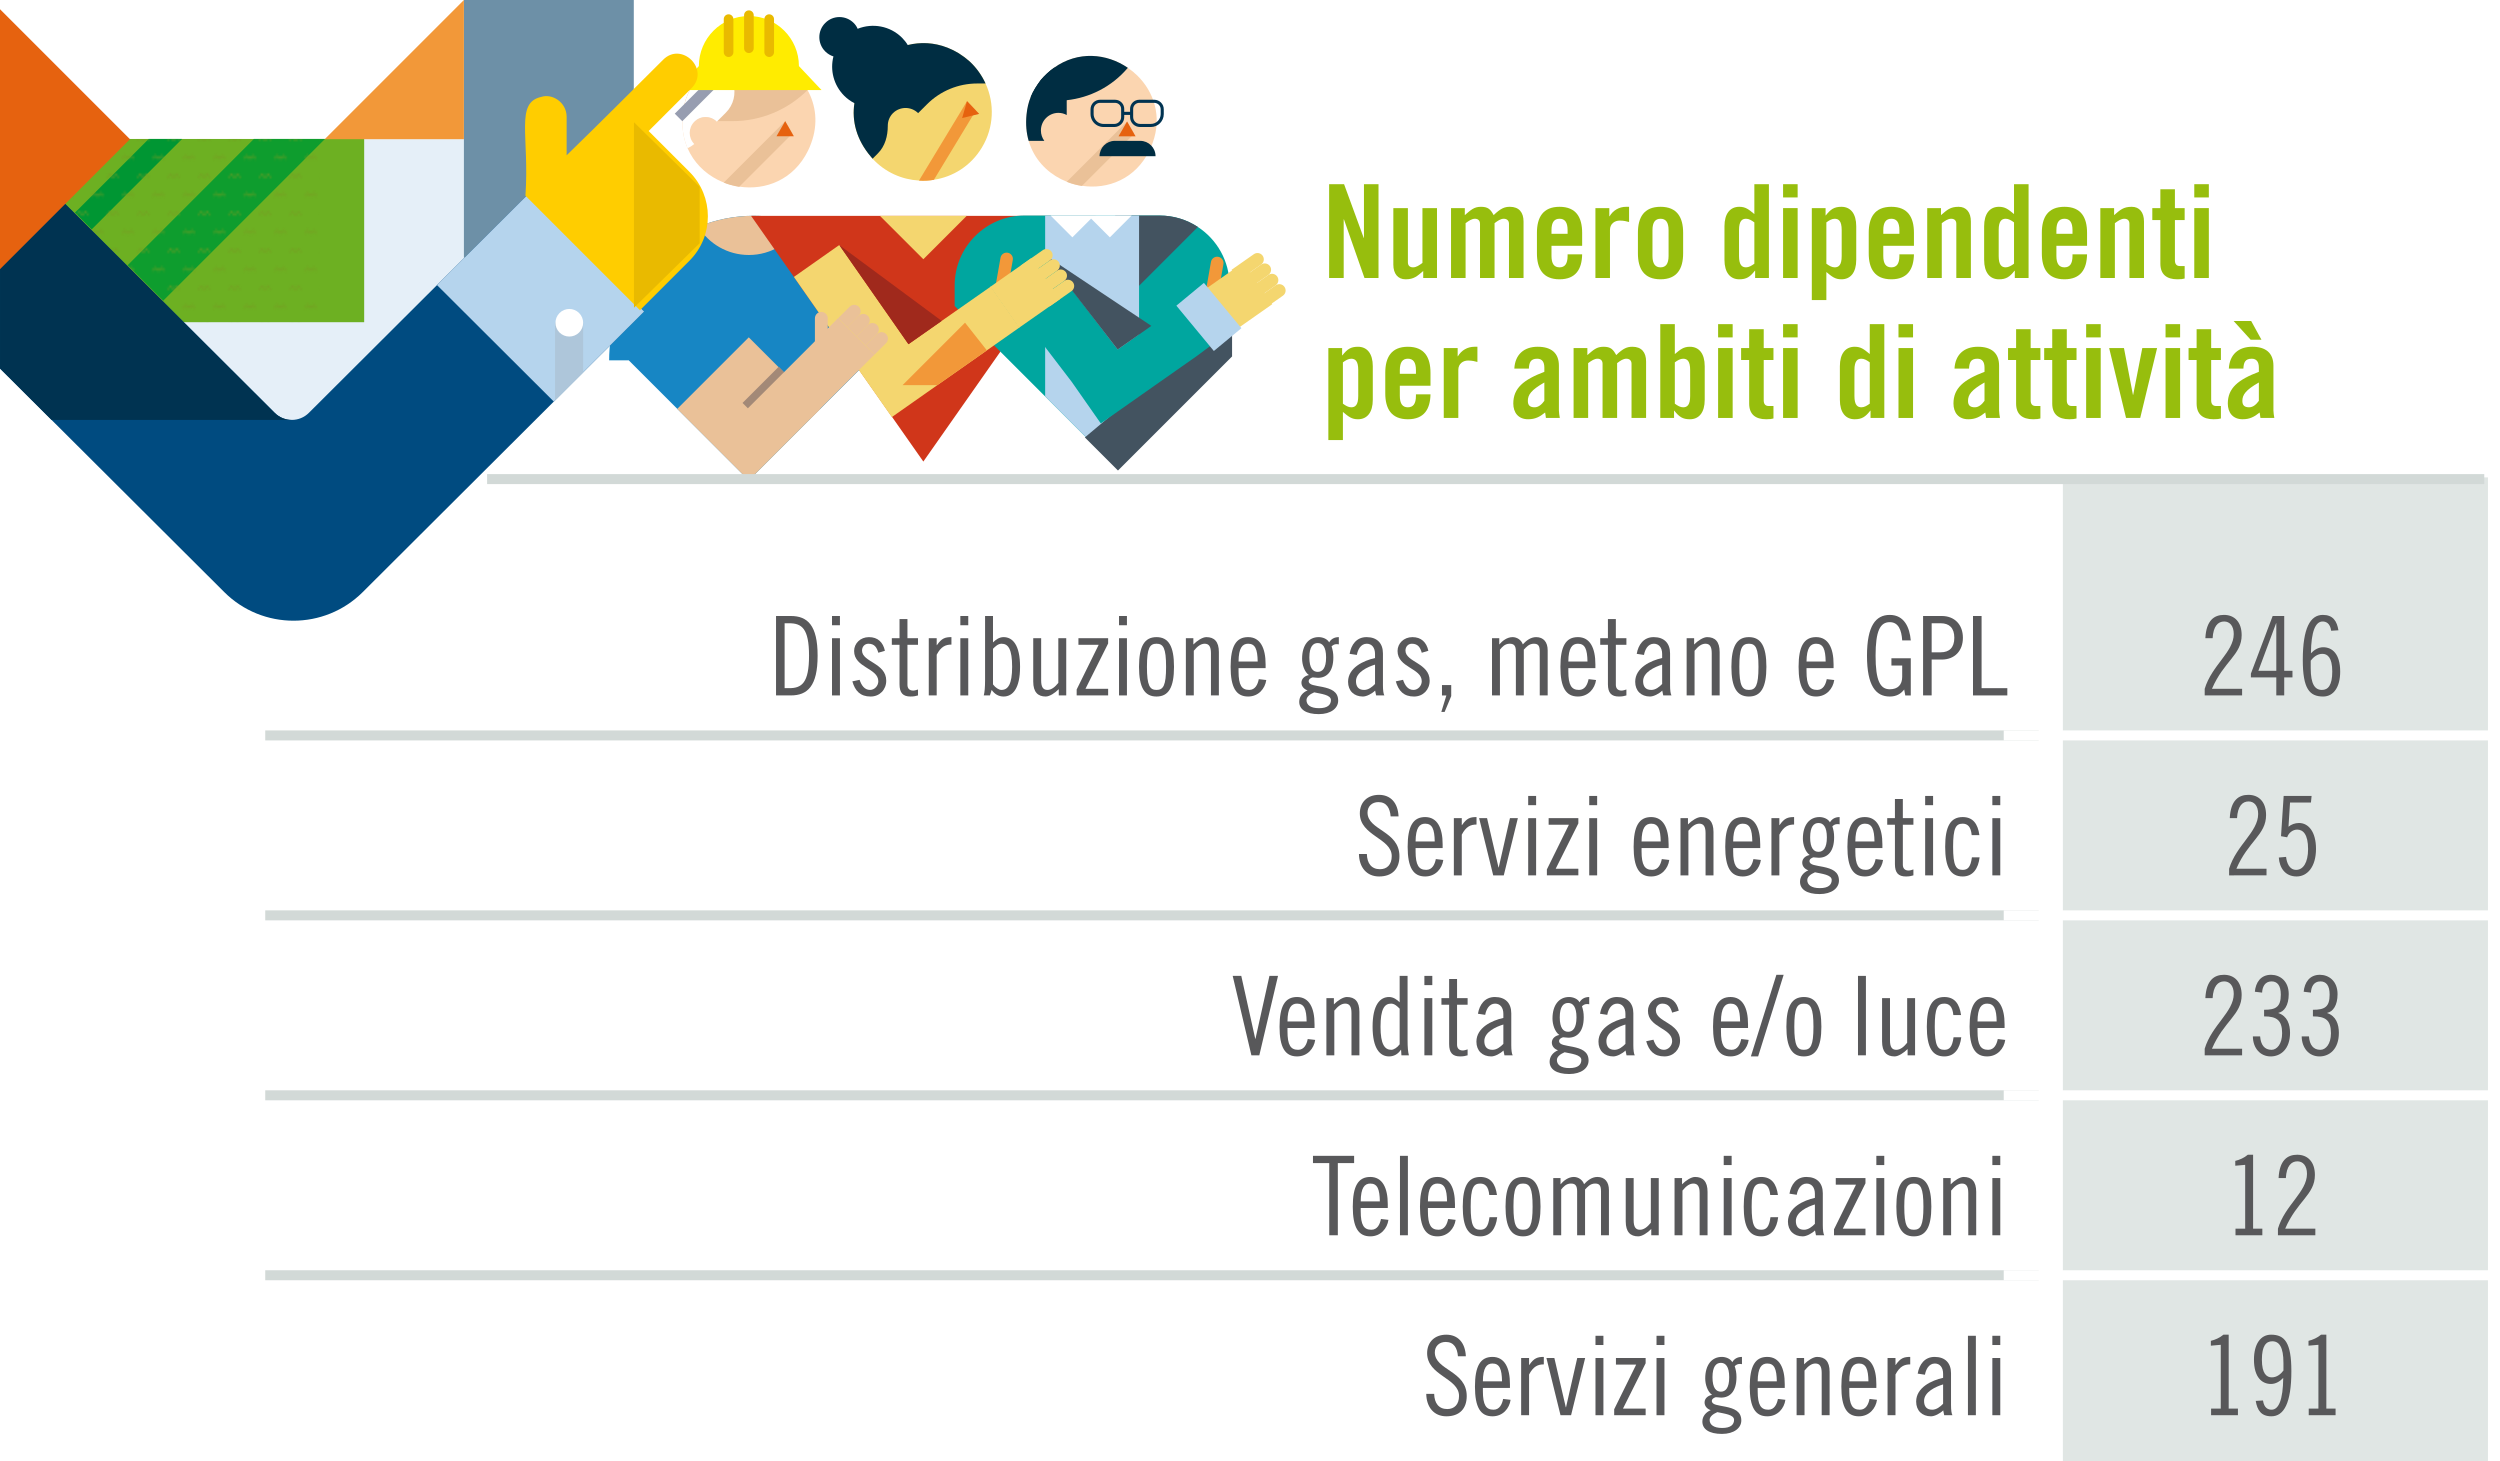 <?xml version="1.0" encoding="utf-8"?>
<!-- Generator: Adobe Illustrator 13.0.1, SVG Export Plug-In . SVG Version: 6.00 Build 14948)  -->
<!DOCTYPE svg PUBLIC "-//W3C//DTD SVG 1.1//EN" "http://www.w3.org/Graphics/SVG/1.1/DTD/svg11.dtd">
<svg version="1.1" id="Livello_1" xmlns="http://www.w3.org/2000/svg" xmlns:xlink="http://www.w3.org/1999/xlink" x="0px" y="0px"
	 width="425.128px" height="248.485px" viewBox="0 0 425.128 248.485" enable-background="new 0 0 425.128 248.485"
	 xml:space="preserve">
<pattern  x="-287.473" y="1227.68" width="14" height="15" patternUnits="userSpaceOnUse" id="erba_ok" viewBox="2.851 -15.96 14 15" overflow="visible">
	<g>
		<polygon fill="none" points="2.851,-15.96 16.851,-15.96 16.851,-0.96 2.851,-0.96 		"/>
		<polyline fill="none" stroke="#769C23" stroke-width="0.4" stroke-miterlimit="10" points="14.142,-0.283 15.496,-1.638 
			16.851,-0.283 18.205,-1.638 19.56,-0.283 		"/>
		<polyline fill="none" stroke="#769C23" stroke-width="0.4" stroke-miterlimit="10" points="0.142,-0.283 1.496,-1.638 
			2.851,-0.283 4.205,-1.638 5.56,-0.283 		"/>
		<polyline fill="none" stroke="#769C23" stroke-width="0.4" stroke-miterlimit="10" points="7.142,-7.783 8.496,-9.138 
			9.851,-7.783 11.205,-9.138 12.56,-7.783 		"/>
		<polyline fill="none" stroke="#769C23" stroke-width="0.4" stroke-miterlimit="10" points="14.142,-15.283 15.496,-16.638 
			16.851,-15.283 18.205,-16.638 19.56,-15.283 		"/>
		<polyline fill="none" stroke="#769C23" stroke-width="0.4" stroke-miterlimit="10" points="0.142,-15.283 1.496,-16.638 
			2.851,-15.283 4.205,-16.638 5.56,-15.283 		"/>
	</g>
</pattern>
<g>
	<g>
		<g>
			<g>
				<path fill="#FBD5B0" d="M137.956,24.312c-0.154,0.449-0.344,0.89-0.564,1.333c-2.434,4.95-7.235,6.76-11.668,6.096
					c-0.903-0.131-1.786-0.368-2.631-0.704h-0.007c-0.344-0.134-0.69-0.292-1.021-0.456c-2.225-1.126-4.094-2.957-5.142-5.379
					c-0.712-1.655-1.035-3.584-0.821-5.754c0.246-2.618,1.143-4.254,2.49-6.06c4.198-4.857,9.906-5.049,14.161-2.648
					c0.92,0.517,1.773,1.154,2.528,1.895c0.807,0.787,1.503,1.688,2.045,2.683C138.739,17.871,139.161,21.019,137.956,24.312z"/>
				<path fill="#EAC198" d="M137.326,15.317c-3.388,3.384-7.977,5.283-12.76,5.283h-2.768c-1.022-0.937-2.595-0.937-3.617,0h-2.139
					c0-0.18,0.006-0.364,0.014-0.548c0.01-0.205,0.026-0.402,0.045-0.604c0.246-2.618,1.143-4.254,2.49-6.06
					c4.198-4.857,9.906-5.049,14.161-2.648L137.326,15.317z"/>
				<path fill="#EAC198" d="M134.743,22.726l-0.444,0.441l-8.6,8.6c-0.49-0.073-0.983-0.182-1.472-0.32
					c-0.398-0.113-0.783-0.243-1.151-0.396l10.448-10.45C133.563,20.658,134.332,22.005,134.743,22.726z"/>
				<path fill="#E6620F" d="M134.997,23.167h-2.953c0.043-0.078,1.396-2.419,1.48-2.566c0.039,0.058,0.808,1.404,1.219,2.125
					C134.888,22.969,134.984,23.142,134.997,23.167z"/>
			</g>
			<path fill-rule="evenodd" clip-rule="evenodd" fill="#FFFFFF" d="M135.281,12.635c-0.109,0.102-0.226,0.201-0.346,0.29
				c-1.019,0.808-2.304,1.287-3.702,1.287h-6.544c0.501,1.695,0.086,3.604-1.252,4.94l-1.449,1.448l-0.088,0.091
				c-0.031-0.03-0.064-0.063-0.102-0.091c-1.022-0.937-2.595-0.937-3.617,0c-0.035,0.027-0.069,0.061-0.1,0.091
				c-1.054,1.048-1.058,2.744-0.02,3.802c-0.351,0.292-0.739,0.526-1.14,0.709c-0.579-1.354-0.906-2.892-0.88-4.602
				c0-0.18,0.006-0.364,0.014-0.548c0.01-0.205,0.026-0.402,0.045-0.604c0.246-2.618,1.143-4.254,2.49-6.06
				c4.198-4.857,9.906-5.049,14.161-2.648C133.673,11.257,134.526,11.895,135.281,12.635z"/>
		</g>
	</g>
	
		<rect x="113.955" y="15.571" transform="matrix(0.707 -0.707 0.707 0.707 23.168 88.887)" fill="#979DB0" width="9.848" height="1.813"/>
	<path fill="#1786C4" d="M152.751,61.275h-49.164c0-10.243,6.263-19.017,15.169-22.714c2.896-1.2,6.08-1.866,9.415-1.866
		c2.825,0,5.54,0.475,8.068,1.359C145.849,41.389,152.751,50.527,152.751,61.275z"/>
	
		<rect x="112.923" y="46.85" transform="matrix(0.707 -0.707 0.707 0.707 -6.026 108.003)" fill="#1786C4" width="28.852" height="28.851"/>
	<path fill="#EAC198" d="M136.239,38.055c-1.707,3.158-5.047,5.307-8.891,5.307c-3.636,0-6.816-1.918-8.593-4.8
		c2.896-1.2,6.08-1.866,9.415-1.866C130.996,36.695,133.711,37.17,136.239,38.055z"/>
	<path fill="#FFEC00" d="M139.7,15.317h-24.701l3.845-4.08c0-4.7,3.807-8.511,8.507-8.511c4.693,0,8.507,3.811,8.507,8.511
		L139.7,15.317z"/>
	<path fill-rule="evenodd" clip-rule="evenodd" fill="#E9BA00" d="M127.351,9.022c0.45,0,0.82-0.367,0.82-0.822V2.584
		c0-0.453-0.37-0.821-0.82-0.821c-0.453,0-0.821,0.368-0.821,0.821V8.2C126.529,8.655,126.897,9.022,127.351,9.022z"/>
	<path fill-rule="evenodd" clip-rule="evenodd" fill="#E9BA00" d="M123.896,9.693c0.45,0,0.82-0.371,0.82-0.822V3.253
		c0-0.453-0.37-0.821-0.82-0.821c-0.451,0-0.819,0.368-0.819,0.821v5.618C123.076,9.322,123.444,9.693,123.896,9.693z"/>
	<path fill-rule="evenodd" clip-rule="evenodd" fill="#E9BA00" d="M130.802,9.693c-0.449,0-0.819-0.371-0.819-0.822V3.253
		c0-0.453,0.37-0.821,0.819-0.821c0.452,0,0.822,0.368,0.822,0.821v5.618C131.624,9.322,131.254,9.693,130.802,9.693z"/>
	<polygon fill="#D0361A" points="186.31,36.705 157.015,78.488 127.718,36.705 	"/>
	<g>
		<path fill="#F4D66F" d="M166.972,25.088c-1.898,3.154-4.937,4.993-8.157,5.481v0.01c-0.057,0.01-0.113,0.023-0.17,0.023
			c-0.146,0.023-0.292,0.043-0.451,0.057c-0.159,0.023-0.315,0.033-0.485,0.043c-0.013,0-0.022,0.014-0.046,0
			c-0.351,0.023-0.701,0.036-1.039,0.014c-0.113,0.01-0.238,0-0.351-0.014c-2.903-0.169-5.751-1.401-7.888-3.716
			c-0.09-0.103-0.19-0.216-0.282-0.328c-8.291-9.672,2.511-22.665,13.006-18.551c0.645,0.249,1.288,0.564,1.921,0.949
			c0.677,0.415,1.31,0.891,1.874,1.411c1.152,1.073,2.057,2.352,2.689,3.729C169.153,17.597,169.041,21.678,166.972,25.088z"/>
		<polygon fill="#E7AA71" points="164.442,17.215 165.475,18.287 166.504,19.36 165.06,19.719 163.613,20.074 164.028,18.643 		"/>
		<path fill="#F29839" d="M165.947,18.789l-0.506,0.837l-6.631,10.953c-0.83,0.14-1.682,0.189-2.536,0.13l8.169-13.497l1.029,1.079
			L165.947,18.789z"/>
		<path fill="#E6620F" d="M166.501,19.363l-2.889,0.711c0.026-0.09,0.886-3.052,0.831-2.862
			C164.509,17.278,166.567,19.433,166.501,19.363z"/>
	</g>
	<path fill="#002D42" d="M167.593,14.197h-1.423c-3.199,0-6.269,1.271-8.531,3.536l-1.511,1.507c-1.172-1.172-3.091-1.172-4.28,0
		c-0.584,0.588-0.878,1.365-0.878,2.142c0,1.753-0.456,3.477-1.698,4.715l-0.887,0.89c-0.086-0.103-0.188-0.222-0.272-0.321
		c-2.513-2.938-3.276-6.149-2.818-9.121c-0.63-0.322-1.224-0.747-1.75-1.275c-1.8-1.816-2.412-4.362-1.818-6.674
		c-0.509-0.169-0.984-0.441-1.393-0.85c-1.341-1.342-1.341-3.513,0-4.838c1.325-1.345,3.5-1.345,4.841,0
		c0.289,0.289,0.526,0.628,0.663,0.982h0.017c2.513-1.002,5.503-0.508,7.54,1.531c0.374,0.389,0.714,0.797,0.968,1.238
		c2.123-0.528,4.449-0.458,6.744,0.441c0.033,0.017,0.083,0.033,0.117,0.05c0.237,0.104,0.493,0.206,0.73,0.322
		c0.357,0.173,0.714,0.375,1.071,0.578c0.679,0.425,1.308,0.899,1.884,1.411C166.063,11.547,166.964,12.822,167.593,14.197z"/>
	<polygon fill="#F4D66F" points="164.396,36.705 157.015,44.083 149.634,36.705 	"/>
	<g>
		<g>
			<g>
				<g>
					<g>
						<path fill="#FBD5B0" d="M196.008,24.304c-0.154,0.44-0.34,0.865-0.553,1.304c-2.392,4.871-7.106,6.641-11.453,5.988
							c-0.894-0.128-1.757-0.367-2.592-0.694c-2.618-1.032-4.869-3.002-6.048-5.732c-0.168-0.398-0.309-0.795-0.437-1.219
							c-0.384-1.331-0.524-2.804-0.367-4.418c0.111-1.175,0.354-2.138,0.708-3.016c0.423-1.046,1.019-1.97,1.743-2.944
							c0.705-0.808,1.442-1.487,2.219-2.04c4.093-2.943,8.992-2.448,12.56,0c0.569,0.382,1.107,0.822,1.602,1.304
							C196.221,15.611,197.65,19.816,196.008,24.304z"/>
						<path fill="#EAC198" d="M192.855,22.742l-0.435,0.438l-8.444,8.438c-0.479-0.069-0.964-0.174-1.442-0.312
							c-0.39-0.111-0.771-0.239-1.134-0.387l10.26-10.262C191.696,20.717,192.45,22.034,192.855,22.742z"/>
						<path fill="#E6620F" d="M193.107,23.18h-2.901c0.041-0.078,1.369-2.377,1.454-2.521c0.036,0.059,0.79,1.376,1.195,2.084
							C192.997,22.982,193.093,23.151,193.107,23.18z"/>
					</g>
				</g>
				<g>
					<path fill-rule="evenodd" clip-rule="evenodd" fill="none" stroke="#003351" stroke-width="0.528" stroke-miterlimit="10" d="
						M190.913,18.525v1.383c0,0.788-0.636,1.428-1.419,1.428h-1.849c-0.154,0-0.304-0.021-0.448-0.059
						c-0.652-0.151-1.177-0.639-1.386-1.269c-0.066-0.188-0.102-0.394-0.102-0.605v-0.82c0-0.75,0.609-1.359,1.36-1.359h2.548
						c0.1,0,0.191,0.013,0.285,0.033C190.483,17.388,190.913,17.905,190.913,18.525z"/>
					<path fill-rule="evenodd" clip-rule="evenodd" fill="none" stroke="#003351" stroke-width="0.528" stroke-miterlimit="10" d="
						M195.708,21.334h-1.847c-0.788,0-1.428-0.638-1.428-1.425v-0.631v-0.753c0-0.718,0.583-1.299,1.304-1.299h2.543
						c0.751,0,1.359,0.606,1.359,1.356v0.818C197.64,20.469,196.775,21.334,195.708,21.334z"/>
					
						<line fill-rule="evenodd" clip-rule="evenodd" fill="none" stroke="#003351" stroke-width="0.528" stroke-miterlimit="10" x1="190.916" y1="19.278" x2="192.434" y2="19.278"/>
				</g>
			</g>
			<path fill="#002D42" d="M196.503,26.565h-9.527c0-1.444,1.172-2.613,2.611-2.613h4.305
				C195.334,23.952,196.503,25.121,196.503,26.565z"/>
		</g>
		<path fill="#00A69F" d="M209.085,48.552v11.414l-19.403,19.4L162.34,52.027v-3.476c0-6.572,5.331-11.901,11.902-11.901h22.939
			c2.406,0,4.647,0.712,6.518,1.946C206.943,40.718,209.085,44.387,209.085,48.552z"/>
		<path fill-rule="evenodd" clip-rule="evenodd" fill="#435360" d="M203.699,38.597l-10.64,10.642l-7.981-7.982l4.604-4.605h7.5
			C199.588,36.65,201.829,37.362,203.699,38.597z"/>
		<polygon fill="#B5D4ED" points="193.699,36.65 193.699,75.347 189.678,79.368 177.729,67.417 177.729,36.65 		"/>
		<polygon fill-rule="evenodd" clip-rule="evenodd" fill="#435360" points="209.516,53.375 209.516,60.613 190.113,80.012 
			184.481,74.383 		"/>
		<path fill="#002D42" d="M191.788,11.532c-2.732,3.229-6.484,5.085-10.391,5.509c-2.041,0.226-4.136,0.057-6.131-0.524
			c0.423-1.046,1.019-1.97,1.743-2.944c0.705-0.808,1.442-1.487,2.219-2.04C183.321,8.589,188.221,9.084,191.788,11.532z"/>
		<path fill="#002D42" d="M181.397,11.532v8.03c-0.426-0.242-0.907-0.37-1.418-0.37c-1.642,0-2.97,1.345-2.97,2.988
			c0,0.666,0.21,1.275,0.577,1.77h-2.661c-0.384-1.331-0.524-2.804-0.367-4.418c0.111-1.175,0.354-2.138,0.708-3.016
			c0.423-1.046,1.019-1.97,1.743-2.944c0.705-0.808,1.442-1.487,2.219-2.04H181.397z"/>
		<polygon fill="#FFFFFF" points="192.44,36.65 188.733,40.361 185.546,37.175 182.358,40.361 178.651,36.65 		"/>
		<g>
			<polygon fill="#00A69F" points="173.963,38.365 190.062,59.428 200.406,52.085 205.848,58.807 203.575,60.499 195.042,66.485 
				187.191,72.004 182.242,64.927 166.142,43.867 			"/>
			<polygon fill="#435360" points="177.597,43.305 195.789,55.417 190.059,59.435 			"/>
			<g>
				<path fill="#F29839" d="M207.169,43.67c-0.584-0.104-1.144,0.289-1.245,0.875l-0.8,4.545l2.123,0.374l0.797-4.546
					C208.148,44.332,207.756,43.774,207.169,43.67z"/>
				
					<rect x="205.936" y="46.243" transform="matrix(0.575 0.819 -0.819 0.575 130.849 -150.582)" fill="#F4D66F" width="8.62" height="8.617"/>
				<path fill="#F4D66F" d="M214.718,43.487c-0.344-0.488-1.016-0.606-1.5-0.263l-3.784,2.651l1.238,1.765l3.781-2.652
					C214.941,44.649,215.056,43.976,214.718,43.487z"/>
				<path fill="#F4D66F" d="M215.953,45.254c-0.34-0.487-1.012-0.604-1.5-0.266l-3.781,2.652l1.239,1.764l3.78-2.648
					C216.177,46.412,216.294,45.738,215.953,45.254z"/>
				<path fill="#F4D66F" d="M217.191,47.019c-0.342-0.488-1.014-0.606-1.5-0.263l-3.78,2.648l1.234,1.763l3.782-2.648
					C217.414,48.176,217.531,47.506,217.191,47.019z"/>
				<path fill="#F4D66F" d="M218.425,48.781c-0.338-0.488-1.012-0.605-1.498-0.263l-3.782,2.648l1.239,1.767l3.779-2.651
					C218.652,49.941,218.769,49.27,218.425,48.781z"/>
			</g>
			
				<rect x="202.643" y="48.801" transform="matrix(0.77 -0.637 0.637 0.77 12.92 143.487)" fill="#B5D4ED" width="6.086" height="10.008"/>
		</g>
	</g>
	<polygon fill="#F4D66F" points="173.36,55.69 167.818,59.582 159.4,65.489 151.652,70.931 146.768,63.952 135.001,47.095 
		142.717,41.666 154.484,58.523 168.477,48.729 	"/>
	<polygon fill="#F29839" points="167.818,59.582 159.4,65.489 153.491,65.489 164.106,54.874 	"/>
	<polygon fill="#A0291C" points="142.717,41.673 160.136,54.568 154.481,58.533 	"/>
	<g>
		<path fill="#F29839" d="M171.365,42.978c-0.578-0.104-1.129,0.282-1.229,0.859l-0.791,4.489l2.096,0.365l0.787-4.485
			C172.331,43.628,171.942,43.077,171.365,42.978z"/>
		
			<rect x="170.147" y="45.515" transform="matrix(0.574 0.819 -0.819 0.574 114.982 -121.585)" fill="#F4D66F" width="8.505" height="8.505"/>
		<path fill="#F4D66F" d="M178.812,42.798c-0.339-0.481-1.003-0.598-1.481-0.262l-3.731,2.616l1.222,1.739l3.729-2.612
			C179.031,43.94,179.147,43.276,178.812,42.798z"/>
		<path fill="#F4D66F" d="M180.031,44.538c-0.336-0.481-1-0.598-1.481-0.259l-3.729,2.612l1.222,1.743l3.729-2.616
			C180.253,45.684,180.369,45.02,180.031,44.538z"/>
		<path fill="#F4D66F" d="M181.253,46.277c-0.339-0.478-1-0.594-1.481-0.259l-3.729,2.616l1.219,1.74l3.732-2.616
			C181.472,47.423,181.588,46.759,181.253,46.277z"/>
		<path fill="#F4D66F" d="M182.472,48.021c-0.336-0.481-1-0.598-1.478-0.262l-3.732,2.616l1.222,1.74l3.729-2.613
			C182.693,49.163,182.81,48.502,182.472,48.021z"/>
	</g>
	
		<rect x="118.741" y="60.898" transform="matrix(0.707 -0.707 0.707 0.707 -11.842 110.428)" fill="#EAC198" width="17.212" height="17.214"/>
	<g>
		<path fill="#EAC198" d="M138.577,54.136v5.349h2.188v-5.349c0-0.604-0.488-1.095-1.094-1.095
			C139.066,53.041,138.577,53.532,138.577,54.136z"/>
		
			<rect x="132.472" y="58.273" transform="matrix(0.707 -0.707 0.707 0.707 -3.249 117.46)" fill="#EAC198" width="15.417" height="8.76"/>
		<path fill="#EAC198" d="M144.485,52.154l-1.951,1.951l1.548,1.547l1.95-1.95c0.427-0.427,0.427-1.119,0-1.548
			C145.604,51.729,144.912,51.729,144.485,52.154z"/>
		<path fill="#EAC198" d="M146.032,53.702l-1.95,1.95l1.549,1.549l1.949-1.952c0.43-0.425,0.43-1.119,0-1.547
			C147.153,53.275,146.459,53.275,146.032,53.702z"/>
		<path fill="#EAC198" d="M147.58,55.249l-1.949,1.952l1.549,1.55l1.949-1.949c0.427-0.431,0.427-1.124,0-1.553
			C148.704,54.824,148.01,54.824,147.58,55.249z"/>
		<path fill="#EAC198" d="M149.129,56.802l-1.949,1.949l1.546,1.549l1.952-1.951c0.427-0.428,0.427-1.122,0-1.547
			C150.249,56.371,149.556,56.371,149.129,56.802z"/>
	</g>
	
		<rect x="125.435" y="65.293" transform="matrix(-0.707 0.707 -0.707 -0.707 268.181 20.753)" fill="#A38977" width="8.712" height="1.289"/>
</g>
<rect x="350.796" y="81.18" fill="#E0E6E4" width="72.283" height="167.306"/>
<g>
	<path fill="#58585A" d="M131.966,104.751h2.506c2.844,0,4.565,1.572,4.565,6.753c0,5.182-1.721,6.753-4.565,6.753h-2.506V104.751z
		 M133.425,117.023h0.786c2.133,0,3.367-0.898,3.367-5.519s-1.234-5.519-3.367-5.519h-0.786V117.023z"/>
	<path fill="#58585A" d="M141.484,104.751h1.347v1.572h-1.347V104.751z M141.484,108.53h1.347v9.728h-1.347V108.53z"/>
	<path fill="#58585A" d="M149.358,111c-0.243-0.842-0.599-1.534-1.684-1.534c-0.636,0-1.085,0.505-1.085,1.16
		c0,1.983,4.116,2.096,4.116,5.126c0,1.534-1.123,2.694-2.656,2.694c-1.759,0-2.638-0.954-3.105-2.582l1.234-0.262
		c0.281,0.86,0.786,1.721,1.777,1.721c0.729,0,1.403-0.673,1.403-1.478c0-2.245-4.116-2.282-4.116-5.145
		c0-1.272,1.047-2.357,2.525-2.357c1.497,0,2.395,0.861,2.712,2.32L149.358,111z"/>
	<path fill="#58585A" d="M151.656,108.53h1.309v-3.255h1.347v3.255h1.796v1.122h-1.796v6.81c0,0.561,0.299,0.973,0.973,0.973
		c0.262,0,0.599-0.112,0.823-0.187v1.01c-0.374,0.112-0.711,0.187-1.272,0.187c-1.272,0-1.871-0.599-1.871-2.095v-6.697h-1.309
		V108.53z"/>
	<path fill="#58585A" d="M157.939,108.53h1.347v1.178h0.038c0.804-1.178,1.403-1.366,2.469-1.366v1.272
		c-1.01,0-1.777,0.336-2.507,1.721v6.922h-1.347V108.53z"/>
	<path fill="#58585A" d="M163.306,104.751h1.347v1.572h-1.347V104.751z M163.306,108.53h1.347v9.728h-1.347V108.53z"/>
	<path fill="#58585A" d="M168.336,118.258h-1.047c0.149-0.561,0.224-1.347,0.224-2.619v-10.888h1.347v4.49
		c0.449-0.449,1.066-0.898,1.796-0.898c1.534,0,2.806,1.31,2.806,5.051c0,3.741-1.272,5.051-2.806,5.051
		c-0.861,0-1.534-0.43-2.021-1.123L168.336,118.258z M168.86,116.387c0.412,0.561,1.01,0.935,1.422,0.935
		c1.122,0,1.833-0.935,1.833-3.928s-0.655-3.929-1.796-3.929c-0.599,0-1.066,0.468-1.459,0.861V116.387z"/>
	<path fill="#58585A" d="M181.316,118.258h-1.272v-1.066c-0.636,0.655-1.571,1.253-2.208,1.253c-1.347,0-2.133-0.748-2.133-2.544
		v-7.371h1.347v7.184c0,1.122,0.337,1.608,1.066,1.608c0.655,0,1.253-0.449,1.852-1.197v-7.595h1.347V118.258z"/>
	<path fill="#58585A" d="M183.389,108.53h5.051v0.897l-3.854,7.708h3.854v1.123h-5.351v-1.01l3.742-7.595h-3.442V108.53z"/>
	<path fill="#58585A" d="M190.29,104.751h1.347v1.572h-1.347V104.751z M190.29,108.53h1.347v9.728h-1.347V108.53z"/>
	<path fill="#58585A" d="M196.667,108.343c2.039,0,2.974,1.534,2.974,5.051s-0.935,5.051-2.974,5.051s-2.975-1.534-2.975-5.051
		S194.628,108.343,196.667,108.343z M196.667,117.322c1.141,0,1.627-0.711,1.627-3.928c0-3.218-0.486-3.929-1.627-3.929
		s-1.628,0.711-1.628,3.929C195.039,116.611,195.526,117.322,196.667,117.322z"/>
	<path fill="#58585A" d="M201.659,108.53h1.272v1.066c0.636-0.655,1.571-1.253,2.208-1.253c1.347,0,2.132,0.749,2.132,2.544v7.371
		h-1.347v-7.184c0-1.123-0.337-1.609-1.066-1.609c-0.655,0-1.253,0.449-1.852,1.197v7.595h-1.347V108.53z"/>
	<path fill="#58585A" d="M210.616,113.618v0.543c0,2.375,0.543,3.161,1.815,3.161c1.029,0,1.459-0.954,1.627-1.833l1.272,0.149
		c-0.206,1.459-1.31,2.806-3.087,2.806c-2.039,0-2.975-1.534-2.975-5.051s0.936-5.051,2.975-5.051c2.058,0,2.975,1.833,2.975,4.64
		v0.636H210.616z M213.871,112.496c-0.037-2.095-0.411-3.031-1.627-3.031c-0.973,0-1.609,0.711-1.628,3.031H213.871z"/>
	<path fill="#58585A" d="M227.672,109.578c-0.149-0.038-0.262-0.038-0.394-0.038c-0.355,0-0.599,0.15-0.842,0.375
		c0.188,0.599,0.3,1.085,0.3,1.871c0,2.432-1.122,3.479-2.619,3.479c-0.299,0-0.599-0.075-0.897-0.075
		c-0.225,0.056-0.674,0.262-0.674,0.636c0,0.692,1.104,0.73,2.357,0.992c1.402,0.299,2.656,0.748,2.656,2.338
		c0,1.272-1.234,2.282-3.293,2.282c-2.207,0-3.33-0.823-3.33-2.095c0-0.86,0.543-1.571,1.422-1.945
		c-0.579-0.188-1.047-0.655-1.047-1.31c0-0.729,0.636-1.179,1.271-1.291c-0.767-0.542-1.159-1.777-1.159-2.787
		c0-2.32,1.122-3.667,2.824-3.667c0.636,0,1.459,0.281,1.777,0.898c0.3-0.523,0.823-0.898,1.646-0.898V109.578z M223.482,117.734
		c-0.786,0.337-1.31,0.786-1.31,1.328c0,0.805,0.673,1.366,2.133,1.366c1.496,0,2.021-0.599,2.021-1.384
		C226.326,118.146,224.641,117.996,223.482,117.734z M224.081,114.254c0.785,0,1.422-0.599,1.422-2.451s-0.637-2.451-1.422-2.451
		c-0.786,0-1.422,0.599-1.422,2.451S223.294,114.254,224.081,114.254z"/>
	<path fill="#58585A" d="M229.502,111.187c0.262-1.534,1.159-2.844,2.881-2.844c1.796,0,2.787,1.048,2.787,2.769v5.425
		c0,0.861,0.094,1.497,0.243,1.721h-1.403l-0.168-0.823c-0.523,0.524-1.459,1.01-2.076,1.01c-1.516,0-2.526-0.973-2.526-2.507
		c0-2.395,2.639-3.61,4.584-4.041v-0.692c0-1.066-0.543-1.74-1.403-1.74c-1.029,0-1.534,1.029-1.684,1.908L229.502,111.187z
		 M233.824,113.02c-1.235,0.375-3.236,1.272-3.236,2.806c0,0.917,0.411,1.497,1.384,1.497c0.729,0,1.366-0.505,1.853-1.01V113.02z"
		/>
	<path fill="#58585A" d="M241.771,111c-0.243-0.842-0.599-1.534-1.684-1.534c-0.637,0-1.085,0.505-1.085,1.16
		c0,1.983,4.115,2.096,4.115,5.126c0,1.534-1.122,2.694-2.656,2.694c-1.759,0-2.638-0.954-3.105-2.582l1.234-0.262
		c0.281,0.86,0.786,1.721,1.777,1.721c0.729,0,1.403-0.673,1.403-1.478c0-2.245-4.116-2.282-4.116-5.145
		c0-1.272,1.048-2.357,2.526-2.357c1.496,0,2.395,0.861,2.712,2.32L241.771,111z"/>
	<path fill="#58585A" d="M246.782,116.5v1.871l-1.122,2.694h-0.562l0.86-2.806h-0.748V116.5H246.782z"/>
	<path fill="#58585A" d="M253.718,118.258v-9.728h1.235v1.066c0.523-0.617,1.328-1.253,2.264-1.253c0.767,0,1.496,0.505,1.739,1.235
		c0.543-0.599,1.31-1.235,2.264-1.235c1.272,0,1.965,0.861,1.965,2.245v7.67h-1.348v-7.483c0-1.01-0.299-1.31-1.01-1.31
		c-0.823,0-1.291,0.58-1.702,1.01v7.782h-1.348v-7.483c0-1.01-0.355-1.31-1.065-1.31c-0.823,0-1.291,0.58-1.646,1.01v7.782H253.718z
		"/>
	<path fill="#58585A" d="M266.697,113.618v0.543c0,2.375,0.542,3.161,1.814,3.161c1.028,0,1.459-0.954,1.627-1.833l1.272,0.149
		c-0.206,1.459-1.31,2.806-3.087,2.806c-2.039,0-2.975-1.534-2.975-5.051s0.936-5.051,2.975-5.051c2.059,0,2.975,1.833,2.975,4.64
		v0.636H266.697z M269.952,112.496c-0.037-2.095-0.412-3.031-1.628-3.031c-0.973,0-1.608,0.711-1.627,3.031H269.952z"/>
	<path fill="#58585A" d="M272.119,108.53h1.31v-3.255h1.347v3.255h1.796v1.122h-1.796v6.81c0,0.561,0.3,0.973,0.974,0.973
		c0.262,0,0.599-0.112,0.822-0.187v1.01c-0.374,0.112-0.71,0.187-1.271,0.187c-1.272,0-1.871-0.599-1.871-2.095v-6.697h-1.31V108.53
		z"/>
	<path fill="#58585A" d="M278.328,111.187c0.262-1.534,1.159-2.844,2.881-2.844c1.796,0,2.787,1.048,2.787,2.769v5.425
		c0,0.861,0.094,1.497,0.243,1.721h-1.403l-0.168-0.823c-0.523,0.524-1.459,1.01-2.076,1.01c-1.516,0-2.525-0.973-2.525-2.507
		c0-2.395,2.638-3.61,4.583-4.041v-0.692c0-1.066-0.543-1.74-1.403-1.74c-1.029,0-1.534,1.029-1.684,1.908L278.328,111.187z
		 M282.649,113.02c-1.235,0.375-3.236,1.272-3.236,2.806c0,0.917,0.411,1.497,1.384,1.497c0.729,0,1.366-0.505,1.853-1.01V113.02z"
		/>
	<path fill="#58585A" d="M286.817,108.53h1.272v1.066c0.636-0.655,1.571-1.253,2.207-1.253c1.348,0,2.133,0.749,2.133,2.544v7.371
		h-1.347v-7.184c0-1.123-0.337-1.609-1.066-1.609c-0.655,0-1.253,0.449-1.853,1.197v7.595h-1.347V108.53z"/>
	<path fill="#58585A" d="M297.402,108.343c2.039,0,2.975,1.534,2.975,5.051s-0.936,5.051-2.975,5.051s-2.975-1.534-2.975-5.051
		S295.363,108.343,297.402,108.343z M297.402,117.322c1.142,0,1.628-0.711,1.628-3.928c0-3.218-0.486-3.929-1.628-3.929
		c-1.141,0-1.627,0.711-1.627,3.929C295.775,116.611,296.261,117.322,297.402,117.322z"/>
	<path fill="#58585A" d="M307.201,113.618v0.543c0,2.375,0.542,3.161,1.814,3.161c1.028,0,1.459-0.954,1.627-1.833l1.272,0.149
		c-0.206,1.459-1.31,2.806-3.087,2.806c-2.039,0-2.975-1.534-2.975-5.051s0.936-5.051,2.975-5.051c2.059,0,2.975,1.833,2.975,4.64
		v0.636H307.201z M310.456,112.496c-0.037-2.095-0.412-3.031-1.628-3.031c-0.973,0-1.608,0.711-1.627,3.031H310.456z"/>
	<path fill="#58585A" d="M323.471,108.904c-0.112-1.759-0.636-3.105-2.113-3.105c-1.628,0-2.414,1.459-2.414,5.706
		s0.786,5.706,2.414,5.706c1.365,0,2.113-0.748,2.113-2.132v-1.908h-1.833v-1.235h3.292v6.323h-0.935l-0.188-1.01
		c-0.562,0.749-1.347,1.197-2.45,1.197c-2.376,0-3.873-1.833-3.873-6.94s1.497-6.94,3.873-6.94c2.487,0,3.386,2.17,3.572,4.34
		H323.471z"/>
	<path fill="#58585A" d="M327.022,104.751h3.18c2.17,0,3.592,1.459,3.592,3.704c0,2.245-1.422,3.704-3.592,3.704h-1.721v6.099
		h-1.459V104.751z M328.481,110.925h1.534c1.459,0,2.319-0.786,2.319-2.47s-0.86-2.469-2.319-2.469h-1.534V110.925z"/>
	<path fill="#58585A" d="M336.97,104.751v12.272h4.378v1.235h-5.837v-13.507H336.97z"/>
	<path fill="#58585A" d="M236.479,138.83c-0.112-1.384-0.674-2.432-2.077-2.432c-1.122,0-1.852,0.748-1.852,1.777
		c0,3.049,5.425,3.087,5.425,7.427c0,2.151-1.234,3.442-3.461,3.442c-2.113,0-3.386-1.553-3.423-3.816h1.347
		c0.037,1.59,0.785,2.581,2.226,2.581c1.217,0,2.002-0.785,2.002-2.226c0-3.068-5.425-3.424-5.425-7.277
		c0-1.908,1.31-3.143,3.255-3.143s3.218,1.31,3.33,3.666H236.479z"/>
	<path fill="#58585A" d="M240.722,144.218v0.543c0,2.376,0.542,3.161,1.814,3.161c1.028,0,1.459-0.954,1.627-1.833l1.272,0.149
		c-0.206,1.459-1.31,2.807-3.087,2.807c-2.039,0-2.975-1.534-2.975-5.052c0-3.517,0.936-5.051,2.975-5.051
		c2.059,0,2.975,1.833,2.975,4.64v0.636H240.722z M243.977,143.096c-0.037-2.096-0.412-3.03-1.628-3.03
		c-0.973,0-1.608,0.71-1.627,3.03H243.977z"/>
	<path fill="#58585A" d="M247.229,139.13h1.348v1.179h0.037c0.805-1.179,1.403-1.366,2.47-1.366v1.272
		c-1.011,0-1.777,0.337-2.507,1.721v6.922h-1.348V139.13z"/>
	<path fill="#58585A" d="M252.876,139.13l1.945,8.381h0.038l1.908-8.381h1.347l-2.395,9.728h-1.796l-2.395-9.728H252.876z"/>
	<path fill="#58585A" d="M259.871,135.351h1.347v1.571h-1.347V135.351z M259.871,139.13h1.347v9.728h-1.347V139.13z"/>
	<path fill="#58585A" d="M263.348,139.13h5.051v0.897l-3.854,7.708h3.854v1.122h-5.35v-1.01l3.741-7.596h-3.442V139.13z"/>
	<path fill="#58585A" d="M270.249,135.351h1.347v1.571h-1.347V135.351z M270.249,139.13h1.347v9.728h-1.347V139.13z"/>
	<path fill="#58585A" d="M279.15,144.218v0.543c0,2.376,0.542,3.161,1.814,3.161c1.028,0,1.459-0.954,1.627-1.833l1.272,0.149
		c-0.206,1.459-1.31,2.807-3.087,2.807c-2.039,0-2.975-1.534-2.975-5.052c0-3.517,0.936-5.051,2.975-5.051
		c2.059,0,2.975,1.833,2.975,4.64v0.636H279.15z M282.405,143.096c-0.037-2.096-0.412-3.03-1.628-3.03
		c-0.973,0-1.608,0.71-1.627,3.03H282.405z"/>
	<path fill="#58585A" d="M285.769,139.13h1.272v1.066c0.636-0.655,1.571-1.254,2.207-1.254c1.348,0,2.133,0.748,2.133,2.544v7.371
		h-1.347v-7.184c0-1.122-0.337-1.608-1.066-1.608c-0.654,0-1.254,0.448-1.852,1.197v7.595h-1.348V139.13z"/>
	<path fill="#58585A" d="M294.727,144.218v0.543c0,2.376,0.542,3.161,1.814,3.161c1.028,0,1.459-0.954,1.627-1.833l1.272,0.149
		c-0.206,1.459-1.31,2.807-3.087,2.807c-2.039,0-2.975-1.534-2.975-5.052c0-3.517,0.936-5.051,2.975-5.051
		c2.058,0,2.975,1.833,2.975,4.64v0.636H294.727z M297.982,143.096c-0.037-2.096-0.412-3.03-1.628-3.03
		c-0.973,0-1.608,0.71-1.627,3.03H297.982z"/>
	<path fill="#58585A" d="M301.234,139.13h1.348v1.179h0.037c0.805-1.179,1.403-1.366,2.469-1.366v1.272
		c-1.01,0-1.776,0.337-2.506,1.721v6.922h-1.348V139.13z"/>
	<path fill="#58585A" d="M312.831,140.178c-0.149-0.038-0.262-0.038-0.394-0.038c-0.355,0-0.599,0.149-0.842,0.374
		c0.188,0.599,0.3,1.085,0.3,1.871c0,2.432-1.122,3.479-2.619,3.479c-0.299,0-0.599-0.075-0.897-0.075
		c-0.225,0.057-0.674,0.263-0.674,0.637c0,0.691,1.104,0.729,2.357,0.991c1.402,0.299,2.656,0.748,2.656,2.339
		c0,1.271-1.234,2.282-3.293,2.282c-2.207,0-3.33-0.823-3.33-2.096c0-0.86,0.543-1.571,1.422-1.945
		c-0.579-0.188-1.047-0.655-1.047-1.31c0-0.729,0.636-1.179,1.271-1.291c-0.767-0.542-1.159-1.777-1.159-2.787
		c0-2.32,1.122-3.667,2.824-3.667c0.636,0,1.459,0.281,1.777,0.898c0.3-0.524,0.823-0.898,1.646-0.898V140.178z M308.64,148.334
		c-0.786,0.336-1.31,0.785-1.31,1.328c0,0.804,0.673,1.365,2.133,1.365c1.496,0,2.021-0.599,2.021-1.384
		C311.484,148.745,309.799,148.596,308.64,148.334z M309.239,144.854c0.785,0,1.422-0.599,1.422-2.451
		c0-1.852-0.637-2.45-1.422-2.45c-0.786,0-1.422,0.599-1.422,2.45C307.817,144.256,308.453,144.854,309.239,144.854z"/>
	<path fill="#58585A" d="M315.502,144.218v0.543c0,2.376,0.542,3.161,1.814,3.161c1.028,0,1.459-0.954,1.627-1.833l1.272,0.149
		c-0.206,1.459-1.31,2.807-3.087,2.807c-2.039,0-2.975-1.534-2.975-5.052c0-3.517,0.936-5.051,2.975-5.051
		c2.058,0,2.975,1.833,2.975,4.64v0.636H315.502z M318.757,143.096c-0.037-2.096-0.412-3.03-1.628-3.03
		c-0.973,0-1.608,0.71-1.627,3.03H318.757z"/>
	<path fill="#58585A" d="M320.924,139.13h1.31v-3.255h1.347v3.255h1.796v1.122h-1.796v6.81c0,0.562,0.3,0.973,0.974,0.973
		c0.262,0,0.599-0.112,0.822-0.187v1.01c-0.374,0.112-0.711,0.188-1.271,0.188c-1.272,0-1.871-0.599-1.871-2.096v-6.697h-1.31
		V139.13z"/>
	<path fill="#58585A" d="M327.376,135.351h1.347v1.571h-1.347V135.351z M327.376,139.13h1.347v9.728h-1.347V139.13z"/>
	<path fill="#58585A" d="M335.288,142.011c-0.131-1.459-0.711-1.945-1.534-1.945c-1.141,0-1.627,0.71-1.627,3.928
		s0.486,3.929,1.627,3.929c0.861,0,1.348-0.449,1.571-2.133h1.31c-0.225,1.908-1.122,3.256-2.881,3.256
		c-2.039,0-2.975-1.534-2.975-5.052c0-3.517,0.936-5.051,2.975-5.051c1.759,0,2.582,1.16,2.844,3.068H335.288z"/>
	<path fill="#58585A" d="M338.802,135.351h1.347v1.571h-1.347V135.351z M338.802,139.13h1.347v9.728h-1.347V139.13z"/>
	<path fill="#58585A" d="M211.081,165.951l2.376,10.701h0.038l2.376-10.701h1.459l-3.181,13.507h-1.347l-3.18-13.507H211.081z"/>
	<path fill="#58585A" d="M218.938,174.818v0.543c0,2.376,0.542,3.161,1.814,3.161c1.028,0,1.459-0.954,1.627-1.833l1.272,0.149
		c-0.206,1.459-1.31,2.807-3.087,2.807c-2.039,0-2.975-1.534-2.975-5.052c0-3.517,0.936-5.051,2.975-5.051
		c2.058,0,2.975,1.834,2.975,4.64v0.636H218.938z M222.193,173.696c-0.037-2.096-0.412-3.03-1.628-3.03
		c-0.973,0-1.608,0.711-1.627,3.03H222.193z"/>
	<path fill="#58585A" d="M225.557,169.73h1.272v1.066c0.636-0.655,1.571-1.254,2.207-1.254c1.348,0,2.133,0.748,2.133,2.544v7.371
		h-1.347v-7.184c0-1.122-0.337-1.608-1.066-1.608c-0.655,0-1.253,0.448-1.853,1.197v7.595h-1.347V169.73z"/>
	<path fill="#58585A" d="M238.256,178.522h-0.037c-0.468,0.692-1.142,1.123-2.002,1.123c-1.534,0-2.806-1.31-2.806-5.052
		c0-3.741,1.271-5.051,2.806-5.051c0.729,0,1.347,0.449,1.796,0.898v-4.49h1.347v10.888c0,1.272,0.075,2.058,0.225,2.619h-1.272
		L238.256,178.522z M238.013,171.526c-0.393-0.394-0.86-0.86-1.459-0.86c-1.142,0-1.796,0.935-1.796,3.928s0.711,3.929,1.833,3.929
		c0.412,0,1.01-0.374,1.422-0.936V171.526z"/>
	<path fill="#58585A" d="M242.219,165.951h1.347v1.571h-1.347V165.951z M242.219,169.73h1.347v9.728h-1.347V169.73z"/>
	<path fill="#58585A" d="M245.117,169.73h1.31v-3.255h1.347v3.255h1.796v1.122h-1.796v6.81c0,0.562,0.3,0.973,0.974,0.973
		c0.262,0,0.599-0.112,0.822-0.187v1.01c-0.374,0.112-0.71,0.188-1.271,0.188c-1.272,0-1.871-0.599-1.871-2.096v-6.697h-1.31V169.73
		z"/>
	<path fill="#58585A" d="M251.326,172.387c0.262-1.534,1.159-2.844,2.881-2.844c1.796,0,2.787,1.048,2.787,2.769v5.426
		c0,0.86,0.094,1.496,0.243,1.721h-1.403l-0.168-0.823c-0.523,0.523-1.459,1.011-2.076,1.011c-1.516,0-2.525-0.974-2.525-2.507
		c0-2.395,2.638-3.611,4.583-4.041v-0.692c0-1.066-0.543-1.739-1.403-1.739c-1.029,0-1.534,1.028-1.684,1.908L251.326,172.387z
		 M255.647,174.22c-1.235,0.374-3.236,1.272-3.236,2.807c0,0.916,0.411,1.496,1.384,1.496c0.729,0,1.366-0.505,1.853-1.01V174.22z"
		/>
	<path fill="#58585A" d="M270.252,170.777c-0.149-0.037-0.262-0.037-0.394-0.037c-0.355,0-0.599,0.149-0.842,0.374
		c0.188,0.599,0.3,1.085,0.3,1.871c0,2.432-1.122,3.479-2.619,3.479c-0.299,0-0.599-0.075-0.897-0.075
		c-0.225,0.057-0.674,0.263-0.674,0.637c0,0.691,1.104,0.729,2.357,0.991c1.402,0.299,2.656,0.748,2.656,2.338
		c0,1.272-1.234,2.283-3.293,2.283c-2.207,0-3.33-0.823-3.33-2.096c0-0.86,0.543-1.571,1.422-1.945
		c-0.579-0.188-1.047-0.655-1.047-1.31c0-0.729,0.636-1.179,1.271-1.291c-0.767-0.542-1.159-1.777-1.159-2.787
		c0-2.32,1.122-3.667,2.824-3.667c0.636,0,1.459,0.281,1.777,0.898c0.3-0.524,0.823-0.898,1.646-0.898V170.777z M266.062,178.935
		c-0.786,0.336-1.31,0.785-1.31,1.328c0,0.804,0.673,1.365,2.133,1.365c1.496,0,2.021-0.599,2.021-1.384
		C268.906,179.346,267.221,179.196,266.062,178.935z M266.661,175.455c0.785,0,1.422-0.599,1.422-2.451
		c0-1.852-0.637-2.45-1.422-2.45c-0.786,0-1.422,0.599-1.422,2.45C265.239,174.856,265.875,175.455,266.661,175.455z"/>
	<path fill="#58585A" d="M272.083,172.387c0.262-1.534,1.159-2.844,2.881-2.844c1.796,0,2.787,1.048,2.787,2.769v5.426
		c0,0.86,0.094,1.496,0.243,1.721h-1.403l-0.168-0.823c-0.523,0.523-1.459,1.011-2.076,1.011c-1.516,0-2.526-0.974-2.526-2.507
		c0-2.395,2.639-3.611,4.584-4.041v-0.692c0-1.066-0.543-1.739-1.403-1.739c-1.029,0-1.534,1.028-1.684,1.908L272.083,172.387z
		 M276.404,174.22c-1.235,0.374-3.236,1.272-3.236,2.807c0,0.916,0.411,1.496,1.384,1.496c0.729,0,1.366-0.505,1.853-1.01V174.22z"
		/>
	<path fill="#58585A" d="M284.351,172.199c-0.243-0.842-0.599-1.533-1.684-1.533c-0.637,0-1.085,0.505-1.085,1.159
		c0,1.983,4.115,2.096,4.115,5.126c0,1.534-1.122,2.694-2.656,2.694c-1.759,0-2.638-0.954-3.105-2.582l1.234-0.262
		c0.281,0.86,0.786,1.721,1.777,1.721c0.729,0,1.403-0.673,1.403-1.478c0-2.245-4.116-2.282-4.116-5.145
		c0-1.272,1.048-2.357,2.526-2.357c1.496,0,2.395,0.86,2.712,2.32L284.351,172.199z"/>
	<path fill="#58585A" d="M292.653,174.818v0.543c0,2.376,0.542,3.161,1.814,3.161c1.028,0,1.459-0.954,1.627-1.833l1.272,0.149
		c-0.206,1.459-1.31,2.807-3.087,2.807c-2.039,0-2.975-1.534-2.975-5.052c0-3.517,0.936-5.051,2.975-5.051
		c2.058,0,2.975,1.834,2.975,4.64v0.636H292.653z M295.908,173.696c-0.037-2.096-0.412-3.03-1.628-3.03
		c-0.973,0-1.608,0.711-1.627,3.03H295.908z"/>
	<path fill="#58585A" d="M297.738,179.646l4.341-13.881h1.234l-4.34,13.881H297.738z"/>
	<path fill="#58585A" d="M306.752,169.543c2.039,0,2.975,1.534,2.975,5.051c0,3.518-0.936,5.052-2.975,5.052
		s-2.975-1.534-2.975-5.052C303.778,171.077,304.713,169.543,306.752,169.543z M306.752,178.522c1.142,0,1.628-0.711,1.628-3.929
		c0-3.217-0.486-3.928-1.628-3.928c-1.141,0-1.627,0.711-1.627,3.928C305.125,177.812,305.612,178.522,306.752,178.522z"/>
	<path fill="#58585A" d="M315.953,165.951h1.347v13.507h-1.347V165.951z"/>
	<path fill="#58585A" d="M325.66,179.458h-1.271v-1.066c-0.637,0.655-1.572,1.254-2.208,1.254c-1.347,0-2.133-0.749-2.133-2.545
		v-7.37h1.347v7.184c0,1.122,0.337,1.608,1.066,1.608c0.655,0,1.254-0.449,1.853-1.197v-7.595h1.347V179.458z"/>
	<path fill="#58585A" d="M332.167,172.611c-0.131-1.459-0.711-1.945-1.534-1.945c-1.141,0-1.627,0.711-1.627,3.928
		c0,3.218,0.486,3.929,1.627,3.929c0.861,0,1.348-0.449,1.571-2.133h1.31c-0.225,1.908-1.122,3.256-2.881,3.256
		c-2.039,0-2.975-1.534-2.975-5.052c0-3.517,0.936-5.051,2.975-5.051c1.759,0,2.582,1.16,2.844,3.068H332.167z"/>
	<path fill="#58585A" d="M336.28,174.818v0.543c0,2.376,0.542,3.161,1.814,3.161c1.028,0,1.459-0.954,1.627-1.833l1.272,0.149
		c-0.206,1.459-1.31,2.807-3.087,2.807c-2.039,0-2.975-1.534-2.975-5.052c0-3.517,0.936-5.051,2.975-5.051
		c2.058,0,2.975,1.834,2.975,4.64v0.636H336.28z M339.535,173.696c-0.037-2.096-0.412-3.03-1.628-3.03
		c-0.973,0-1.608,0.711-1.627,3.03H339.535z"/>
	<path fill="#58585A" d="M230.27,196.551v1.234h-2.77v12.272h-1.459v-12.272h-2.769v-1.234H230.27z"/>
	<path fill="#58585A" d="M231.391,205.418v0.543c0,2.376,0.542,3.161,1.814,3.161c1.028,0,1.459-0.954,1.627-1.833l1.272,0.149
		c-0.206,1.459-1.31,2.807-3.087,2.807c-2.039,0-2.975-1.534-2.975-5.052c0-3.517,0.936-5.051,2.975-5.051
		c2.058,0,2.975,1.834,2.975,4.64v0.636H231.391z M234.646,204.296c-0.037-2.096-0.412-3.03-1.628-3.03
		c-0.973,0-1.608,0.711-1.627,3.03H234.646z"/>
	<path fill="#58585A" d="M238.067,196.551h1.347v13.507h-1.347V196.551z"/>
	<path fill="#58585A" d="M242.817,205.418v0.543c0,2.376,0.542,3.161,1.814,3.161c1.028,0,1.459-0.954,1.627-1.833l1.272,0.149
		c-0.206,1.459-1.31,2.807-3.087,2.807c-2.039,0-2.975-1.534-2.975-5.052c0-3.517,0.936-5.051,2.975-5.051
		c2.058,0,2.975,1.834,2.975,4.64v0.636H242.817z M246.072,204.296c-0.037-2.096-0.412-3.03-1.628-3.03
		c-0.973,0-1.608,0.711-1.627,3.03H246.072z"/>
	<path fill="#58585A" d="M253.252,203.211c-0.131-1.459-0.711-1.945-1.534-1.945c-1.141,0-1.627,0.711-1.627,3.928
		c0,3.218,0.486,3.929,1.627,3.929c0.861,0,1.348-0.449,1.571-2.133h1.31c-0.225,1.908-1.122,3.256-2.881,3.256
		c-2.039,0-2.975-1.534-2.975-5.052c0-3.517,0.936-5.051,2.975-5.051c1.759,0,2.582,1.16,2.844,3.068H253.252z"/>
	<path fill="#58585A" d="M258.993,200.143c2.039,0,2.975,1.534,2.975,5.051c0,3.518-0.936,5.052-2.975,5.052
		s-2.975-1.534-2.975-5.052C256.018,201.677,256.954,200.143,258.993,200.143z M258.993,209.122c1.142,0,1.628-0.711,1.628-3.929
		c0-3.217-0.486-3.928-1.628-3.928c-1.141,0-1.627,0.711-1.627,3.928C257.366,208.411,257.852,209.122,258.993,209.122z"/>
	<path fill="#58585A" d="M264.134,210.058v-9.728h1.235v1.066c0.523-0.617,1.328-1.254,2.264-1.254c0.767,0,1.496,0.505,1.739,1.234
		c0.543-0.598,1.31-1.234,2.264-1.234c1.272,0,1.965,0.86,1.965,2.245v7.67h-1.348v-7.483c0-1.01-0.299-1.309-1.01-1.309
		c-0.823,0-1.291,0.579-1.702,1.01v7.782h-1.348v-7.483c0-1.01-0.355-1.309-1.065-1.309c-0.823,0-1.291,0.579-1.646,1.01v7.782
		H264.134z"/>
	<path fill="#58585A" d="M282.07,210.058h-1.271v-1.066c-0.637,0.655-1.572,1.254-2.208,1.254c-1.347,0-2.133-0.749-2.133-2.545
		v-7.37h1.347v7.184c0,1.122,0.337,1.608,1.066,1.608c0.655,0,1.254-0.449,1.853-1.197v-7.595h1.347V210.058z"/>
	<path fill="#58585A" d="M284.76,200.33h1.272v1.066c0.636-0.655,1.571-1.254,2.207-1.254c1.348,0,2.133,0.748,2.133,2.544v7.371
		h-1.347v-7.184c0-1.122-0.337-1.608-1.066-1.608c-0.655,0-1.253,0.448-1.853,1.197v7.595h-1.347V200.33z"/>
	<path fill="#58585A" d="M293.12,196.551h1.347v1.571h-1.347V196.551z M293.12,200.33h1.347v9.728h-1.347V200.33z"/>
	<path fill="#58585A" d="M301.031,203.211c-0.131-1.459-0.711-1.945-1.534-1.945c-1.141,0-1.627,0.711-1.627,3.928
		c0,3.218,0.486,3.929,1.627,3.929c0.86,0,1.348-0.449,1.571-2.133h1.31c-0.224,1.908-1.122,3.256-2.881,3.256
		c-2.039,0-2.975-1.534-2.975-5.052c0-3.517,0.936-5.051,2.975-5.051c1.759,0,2.582,1.16,2.844,3.068H301.031z"/>
	<path fill="#58585A" d="M304.302,202.986c0.262-1.534,1.159-2.844,2.881-2.844c1.796,0,2.787,1.048,2.787,2.769v5.426
		c0,0.86,0.094,1.496,0.243,1.721h-1.403l-0.168-0.823c-0.523,0.523-1.459,1.011-2.076,1.011c-1.516,0-2.525-0.974-2.525-2.507
		c0-2.395,2.638-3.611,4.583-4.041v-0.692c0-1.066-0.543-1.739-1.403-1.739c-1.029,0-1.534,1.028-1.684,1.908L304.302,202.986z
		 M308.624,204.819c-1.235,0.374-3.236,1.272-3.236,2.807c0,0.916,0.411,1.496,1.384,1.496c0.729,0,1.366-0.505,1.853-1.01V204.819z
		"/>
	<path fill="#58585A" d="M312.174,200.33h5.051v0.897l-3.854,7.708h3.854v1.122h-5.35v-1.01l3.741-7.596h-3.442V200.33z"/>
	<path fill="#58585A" d="M319.075,196.551h1.347v1.571h-1.347V196.551z M319.075,200.33h1.347v9.728h-1.347V200.33z"/>
	<path fill="#58585A" d="M325.452,200.143c2.039,0,2.975,1.534,2.975,5.051c0,3.518-0.936,5.052-2.975,5.052
		s-2.975-1.534-2.975-5.052C322.477,201.677,323.413,200.143,325.452,200.143z M325.452,209.122c1.142,0,1.628-0.711,1.628-3.929
		c0-3.217-0.486-3.928-1.628-3.928c-1.141,0-1.627,0.711-1.627,3.928C323.825,208.411,324.311,209.122,325.452,209.122z"/>
	<path fill="#58585A" d="M330.444,200.33h1.272v1.066c0.636-0.655,1.571-1.254,2.207-1.254c1.348,0,2.133,0.748,2.133,2.544v7.371
		h-1.347v-7.184c0-1.122-0.337-1.608-1.066-1.608c-0.655,0-1.253,0.448-1.853,1.197v7.595h-1.347V200.33z"/>
	<path fill="#58585A" d="M338.803,196.551h1.347v1.571h-1.347V196.551z M338.803,200.33h1.347v9.728h-1.347V200.33z"/>
	<path fill="#58585A" d="M247.923,230.631c-0.112-1.384-0.674-2.432-2.077-2.432c-1.122,0-1.852,0.748-1.852,1.777
		c0,3.049,5.425,3.087,5.425,7.427c0,2.151-1.234,3.442-3.461,3.442c-2.113,0-3.386-1.553-3.423-3.816h1.347
		c0.037,1.59,0.785,2.581,2.226,2.581c1.217,0,2.002-0.785,2.002-2.226c0-3.068-5.425-3.424-5.425-7.277
		c0-1.908,1.31-3.143,3.255-3.143s3.218,1.31,3.33,3.666H247.923z"/>
	<path fill="#58585A" d="M252.167,236.019v0.543c0,2.376,0.542,3.161,1.814,3.161c1.028,0,1.459-0.954,1.627-1.833l1.272,0.149
		c-0.206,1.459-1.31,2.807-3.087,2.807c-2.039,0-2.975-1.534-2.975-5.052c0-3.517,0.936-5.051,2.975-5.051
		c2.058,0,2.975,1.833,2.975,4.64v0.636H252.167z M255.421,234.896c-0.037-2.096-0.412-3.03-1.628-3.03
		c-0.973,0-1.608,0.71-1.627,3.03H255.421z"/>
	<path fill="#58585A" d="M258.673,230.931h1.348v1.179h0.037c0.805-1.179,1.403-1.366,2.469-1.366v1.272
		c-1.01,0-1.776,0.337-2.506,1.721v6.922h-1.348V230.931z"/>
	<path fill="#58585A" d="M264.321,230.931l1.945,8.381h0.038l1.908-8.381h1.347l-2.395,9.728h-1.796l-2.395-9.728H264.321z"/>
	<path fill="#58585A" d="M271.315,227.151h1.347v1.571h-1.347V227.151z M271.315,230.931h1.347v9.728h-1.347V230.931z"/>
	<path fill="#58585A" d="M274.792,230.931h5.051v0.897l-3.854,7.708h3.854v1.122h-5.35v-1.01l3.741-7.596h-3.442V230.931z"/>
	<path fill="#58585A" d="M281.693,227.151h1.347v1.571h-1.347V227.151z M281.693,230.931h1.347v9.728h-1.347V230.931z"/>
	<path fill="#58585A" d="M296.225,231.979c-0.149-0.038-0.262-0.038-0.394-0.038c-0.355,0-0.599,0.149-0.842,0.374
		c0.188,0.599,0.3,1.085,0.3,1.871c0,2.432-1.122,3.479-2.619,3.479c-0.299,0-0.599-0.075-0.897-0.075
		c-0.225,0.057-0.674,0.263-0.674,0.637c0,0.691,1.104,0.729,2.357,0.991c1.402,0.299,2.656,0.748,2.656,2.339
		c0,1.271-1.234,2.282-3.293,2.282c-2.207,0-3.33-0.823-3.33-2.096c0-0.86,0.543-1.571,1.422-1.945
		c-0.579-0.188-1.047-0.655-1.047-1.31c0-0.729,0.636-1.179,1.271-1.291c-0.767-0.542-1.159-1.777-1.159-2.787
		c0-2.32,1.122-3.667,2.824-3.667c0.636,0,1.459,0.281,1.777,0.898c0.3-0.524,0.823-0.898,1.646-0.898V231.979z M292.035,240.135
		c-0.786,0.336-1.31,0.785-1.31,1.328c0,0.804,0.673,1.365,2.133,1.365c1.496,0,2.021-0.599,2.021-1.384
		C294.878,240.546,293.194,240.396,292.035,240.135z M292.633,236.655c0.785,0,1.422-0.599,1.422-2.451
		c0-1.852-0.637-2.45-1.422-2.45c-0.786,0-1.422,0.599-1.422,2.45C291.211,236.057,291.847,236.655,292.633,236.655z"/>
	<path fill="#58585A" d="M298.897,236.019v0.543c0,2.376,0.542,3.161,1.814,3.161c1.028,0,1.459-0.954,1.627-1.833l1.272,0.149
		c-0.206,1.459-1.31,2.807-3.087,2.807c-2.039,0-2.975-1.534-2.975-5.052c0-3.517,0.936-5.051,2.975-5.051
		c2.058,0,2.975,1.833,2.975,4.64v0.636H298.897z M302.152,234.896c-0.037-2.096-0.412-3.03-1.628-3.03
		c-0.973,0-1.608,0.71-1.627,3.03H302.152z"/>
	<path fill="#58585A" d="M305.516,230.931h1.272v1.066c0.636-0.655,1.571-1.254,2.207-1.254c1.348,0,2.133,0.748,2.133,2.544v7.371
		h-1.347v-7.184c0-1.122-0.337-1.608-1.066-1.608c-0.655,0-1.253,0.448-1.853,1.197v7.595h-1.347V230.931z"/>
	<path fill="#58585A" d="M314.474,236.019v0.543c0,2.376,0.542,3.161,1.814,3.161c1.028,0,1.459-0.954,1.627-1.833l1.272,0.149
		c-0.206,1.459-1.31,2.807-3.087,2.807c-2.039,0-2.975-1.534-2.975-5.052c0-3.517,0.936-5.051,2.975-5.051
		c2.059,0,2.975,1.833,2.975,4.64v0.636H314.474z M317.729,234.896c-0.037-2.096-0.412-3.03-1.628-3.03
		c-0.973,0-1.608,0.71-1.627,3.03H317.729z"/>
	<path fill="#58585A" d="M320.981,230.931h1.348v1.179h0.037c0.805-1.179,1.403-1.366,2.47-1.366v1.272
		c-1.011,0-1.777,0.337-2.507,1.721v6.922h-1.348V230.931z"/>
	<path fill="#58585A" d="M326.105,233.587c0.262-1.534,1.159-2.844,2.881-2.844c1.796,0,2.787,1.048,2.787,2.769v5.426
		c0,0.86,0.094,1.496,0.243,1.721h-1.403l-0.168-0.823c-0.523,0.524-1.459,1.011-2.076,1.011c-1.516,0-2.525-0.974-2.525-2.507
		c0-2.395,2.638-3.611,4.583-4.041v-0.692c0-1.066-0.543-1.739-1.403-1.739c-1.029,0-1.534,1.028-1.684,1.907L326.105,233.587z
		 M330.426,235.42c-1.235,0.374-3.236,1.272-3.236,2.807c0,0.916,0.411,1.496,1.384,1.496c0.729,0,1.366-0.505,1.853-1.01V235.42z"
		/>
	<path fill="#58585A" d="M334.651,227.151h1.347v13.507h-1.347V227.151z"/>
	<path fill="#58585A" d="M338.802,227.151h1.347v1.571h-1.347V227.151z M338.802,230.931h1.347v9.728h-1.347V230.931z"/>
</g>
<g>
	<path fill="#58585A" d="M374.912,118.258v-1.123c1.197-4.003,4.939-6.248,4.939-9.316c0-1.422-0.711-2.133-1.628-2.133
		c-1.066,0-1.852,0.823-1.964,2.844h-1.235c0.15-3.068,1.534-3.966,3.162-3.966c1.777,0,3.012,1.197,3.012,3.442
		c0,3.367-3.03,4.415-5.051,9.129h5.126v1.123H374.912z"/>
	<path fill="#58585A" d="M388.434,104.751v9.316h1.403v1.123h-1.403v3.068h-1.347v-3.068h-4.321v-0.636l3.704-9.803H388.434z
		 M384.038,114.067h3.05v-8.082h-0.037L384.038,114.067z"/>
	<path fill="#58585A" d="M396.418,107.258c-0.187-1.347-0.935-1.571-1.459-1.571c-1.197,0-1.945,1.646-1.982,5.406
		c0.542-0.58,1.271-1.029,2.076-1.029c1.516,0,2.899,1.085,2.899,4.153c0,2.619-1.122,4.228-2.899,4.228
		c-2.339,0-3.461-1.347-3.461-6.211c0-5.425,1.272-7.67,3.405-7.67c1.739,0,2.395,1.048,2.656,2.619L396.418,107.258z
		 M392.939,113.618c0,2.731,0.711,3.704,1.908,3.704c1.048,0,1.759-0.786,1.759-3.124c0-2.413-0.823-3.012-1.684-3.012
		s-1.534,0.561-1.983,1.16V113.618z"/>
	<path fill="#58585A" d="M379.064,148.857v-1.122c1.197-4.004,4.938-6.249,4.938-9.316c0-1.422-0.711-2.133-1.628-2.133
		c-1.066,0-1.852,0.823-1.964,2.844h-1.235c0.15-3.068,1.534-3.966,3.162-3.966c1.777,0,3.012,1.197,3.012,3.441
		c0,3.367-3.03,4.415-5.051,9.13h5.126v1.122H379.064z"/>
	<path fill="#58585A" d="M388.75,145.715c0.112,0.973,0.523,2.207,1.721,2.207c1.16,0,2.021-1.197,2.021-3.535
		c0-2.525-0.86-3.312-1.852-3.312c-0.768,0-1.479,0.58-1.702,1.31l-1.048-0.188l0.449-6.847h4.751l-0.112,1.123h-3.554l-0.263,4.115
		c0.468-0.393,1.104-0.636,1.797-0.636c1.571,0,2.881,1.459,2.881,4.396c0,3.087-1.497,4.696-3.293,4.696
		c-1.945,0-2.918-1.46-3.03-3.218L388.75,145.715z"/>
	<path fill="#58585A" d="M374.912,179.458v-1.122c1.197-4.004,4.939-6.249,4.939-9.316c0-1.422-0.711-2.133-1.628-2.133
		c-1.066,0-1.852,0.823-1.964,2.844h-1.235c0.15-3.068,1.534-3.966,3.162-3.966c1.777,0,3.012,1.197,3.012,3.441
		c0,3.368-3.03,4.415-5.051,9.13h5.126v1.122H374.912z"/>
	<path fill="#58585A" d="M383.439,168.646c0.15-1.591,1.011-2.881,2.75-2.881c1.516,0,3.012,1.047,3.012,3.292
		c0,1.908-0.785,2.993-1.758,3.181v0.037c1.515,0.505,1.982,1.927,1.982,3.367c0,2.769-1.608,4.004-3.292,4.004
		c-1.796,0-3.012-1.44-3.03-3.405h1.234c0.112,1.459,0.748,2.282,1.945,2.282c0.898,0,1.796-0.973,1.796-2.824
		c0-2.227-0.936-2.862-3.067-2.862v-1.123c2.02,0,2.843-0.486,2.843-2.581c0-1.609-0.636-2.245-1.571-2.245
		c-1.16,0-1.571,0.973-1.608,1.908L383.439,168.646z"/>
	<path fill="#58585A" d="M391.742,168.646c0.15-1.591,1.011-2.881,2.75-2.881c1.516,0,3.012,1.047,3.012,3.292
		c0,1.908-0.785,2.993-1.758,3.181v0.037c1.515,0.505,1.982,1.927,1.982,3.367c0,2.769-1.608,4.004-3.292,4.004
		c-1.796,0-3.012-1.44-3.03-3.405h1.234c0.112,1.459,0.748,2.282,1.945,2.282c0.898,0,1.796-0.973,1.796-2.824
		c0-2.227-0.936-2.862-3.067-2.862v-1.123c2.02,0,2.843-0.486,2.843-2.581c0-1.609-0.636-2.245-1.571-2.245
		c-1.16,0-1.571,0.973-1.608,1.908L391.742,168.646z"/>
	<path fill="#58585A" d="M380.149,210.058v-1.122h1.646v-10.851l-1.684,0.149v-0.823c0.768-0.187,1.516-0.523,2.133-1.047h0.898
		v12.571h1.571v1.122H380.149z"/>
	<path fill="#58585A" d="M387.367,210.058v-1.122c1.197-4.004,4.938-6.249,4.938-9.316c0-1.422-0.711-2.133-1.628-2.133
		c-1.066,0-1.852,0.823-1.964,2.844h-1.235c0.15-3.068,1.534-3.966,3.162-3.966c1.777,0,3.012,1.197,3.012,3.441
		c0,3.368-3.03,4.415-5.051,9.13h5.126v1.122H387.367z"/>
	<path fill="#58585A" d="M375.998,240.658v-1.122h1.646v-10.851l-1.684,0.149v-0.823c0.768-0.187,1.516-0.523,2.133-1.047h0.898
		v12.571h1.571v1.122H375.998z"/>
	<path fill="#58585A" d="M384.824,238.151c0.188,1.347,0.936,1.571,1.459,1.571c1.197,0,1.945-1.646,1.983-5.406
		c-0.543,0.58-1.272,1.029-2.077,1.029c-1.515,0-2.899-1.085-2.899-4.153c0-2.619,1.122-4.228,2.899-4.228
		c2.339,0,3.461,1.347,3.461,6.211c0,5.425-1.271,7.67-3.404,7.67c-1.74,0-2.395-1.048-2.656-2.619L384.824,238.151z
		 M388.303,231.791c0-2.731-0.711-3.704-1.908-3.704c-1.048,0-1.759,0.786-1.759,3.124c0,2.413,0.823,3.012,1.684,3.012
		c0.861,0,1.534-0.561,1.983-1.159V231.791z"/>
	<path fill="#58585A" d="M392.603,240.658v-1.122h1.646v-10.851l-1.684,0.149v-0.823c0.768-0.187,1.516-0.523,2.133-1.047h0.898
		v12.571h1.571v1.122H392.603z"/>
</g>
<line fill="none" stroke="#D2D9D7" stroke-width="1.7" x1="346.687" y1="216.858" x2="45.104" y2="216.858"/>
<line fill="none" stroke="#FFFFFF" stroke-width="1.7" x1="425.128" y1="216.858" x2="340.738" y2="216.858"/>
<line fill="none" stroke="#D2D9D7" stroke-width="1.7" x1="346.687" y1="186.258" x2="45.104" y2="186.258"/>
<line fill="none" stroke="#FFFFFF" stroke-width="1.7" x1="425.128" y1="186.258" x2="340.738" y2="186.258"/>
<line fill="none" stroke="#D2D9D7" stroke-width="1.7" x1="346.687" y1="155.658" x2="45.104" y2="155.658"/>
<line fill="none" stroke="#FFFFFF" stroke-width="1.7" x1="425.128" y1="155.658" x2="340.738" y2="155.658"/>
<line fill="none" stroke="#D2D9D7" stroke-width="1.7" x1="346.687" y1="125.058" x2="45.104" y2="125.058"/>
<line fill="none" stroke="#FFFFFF" stroke-width="1.7" x1="425.128" y1="125.058" x2="340.738" y2="125.058"/>
<polygon fill="#E5EFF8" points="112.805,33.917 51.621,95.103 17.704,61.186 55.214,23.672 78.888,23.672 78.888,0 "/>
<rect x="78.888" fill="#6D90A7" width="28.89" height="43.81"/>
<g>
	<path fill="#97BE0D" d="M226.021,47.274V31.322h2.54l3.337,9.125h0.044v-9.125h2.475v15.952h-2.386l-3.491-9.965h-0.044v9.965
		H226.021z"/>
	<path fill="#97BE0D" d="M244.362,35.388v11.887h-2.343v-1.193c-1.038,0.884-1.568,1.414-3.004,1.414
		c-1.304,0-2.077-0.95-2.077-2.497v-9.611h2.475v9.213c0,0.596,0.354,0.862,0.884,0.862s1.016-0.332,1.591-0.751v-9.324H244.362z"/>
	<path fill="#97BE0D" d="M251.677,47.274v-9.213c0-0.597-0.375-0.862-0.861-0.862c-0.53,0-1.017,0.332-1.591,0.751v9.324h-2.475
		V35.388h2.342v1.193c1.038-0.884,1.568-1.414,2.739-1.414c1.238,0,1.636,0.442,2.166,1.414c1.193-1.149,1.855-1.414,2.762-1.414
		c1.547,0,2.32,0.95,2.32,2.497v9.611h-2.475v-9.213c0-0.597-0.398-0.862-0.885-0.862c-0.529,0-1.016,0.332-1.568,0.751v9.324
		H251.677z"/>
	<path fill="#97BE0D" d="M269.046,41.795h-5.214v1.724c0,1.37,0.486,1.944,1.37,1.944s1.369-0.575,1.369-1.944v-0.266h2.475
		c-0.044,2.519-1.082,4.242-3.844,4.242c-2.828,0-3.845-1.812-3.845-4.419v-3.491c0-2.607,1.017-4.419,3.845-4.419
		s3.844,1.812,3.844,4.419V41.795z M266.572,39.762v-0.619c0-1.37-0.485-1.944-1.369-1.944s-1.37,0.574-1.37,1.944v0.619H266.572z"
		/>
	<path fill="#97BE0D" d="M271.303,47.274V35.388h2.364v1.392h0.044c0.597-1.016,1.635-1.613,2.806-1.613h0.509v2.585
		c-0.442-0.11-0.862-0.243-1.591-0.243c-0.84,0-1.657,0.53-1.657,1.591v8.175H271.303z"/>
	<path fill="#97BE0D" d="M278.53,39.585c0-2.607,1.017-4.419,3.845-4.419s3.844,1.812,3.844,4.419v3.491
		c0,2.607-1.016,4.419-3.844,4.419s-3.845-1.812-3.845-4.419V39.585z M283.744,39.144c0-1.37-0.485-1.944-1.369-1.944
		s-1.37,0.574-1.37,1.944v4.375c0,1.37,0.486,1.944,1.37,1.944s1.369-0.575,1.369-1.944V39.144z"/>
	<path fill="#97BE0D" d="M298.462,47.274v-1.237h-0.044c-0.817,1.039-1.414,1.458-2.651,1.458c-1.547,0-2.519-1.148-2.519-3.314
		V38.48c0-2.165,0.972-3.314,2.519-3.314c1.083,0,1.591,0.442,2.563,1.237v-5.082h2.475v15.952H298.462z M298.331,37.818
		c-0.486-0.354-0.929-0.619-1.414-0.619c-0.663,0-1.193,0.354-1.193,1.922v4.419c0,1.569,0.53,1.922,1.193,1.922
		c0.485,0,0.928-0.266,1.414-0.619V37.818z"/>
	<path fill="#97BE0D" d="M303.215,33.576v-2.253h2.475v2.253H303.215z M303.215,47.274V35.388h2.475v11.887H303.215z"/>
	<path fill="#97BE0D" d="M310.442,35.388v1.237h0.044c0.817-1.039,1.414-1.458,2.651-1.458c1.547,0,2.519,1.149,2.519,3.314v5.701
		c0,2.166-0.972,3.314-2.519,3.314c-1.082,0-1.591-0.441-2.562-1.237v4.772H308.1V35.388H310.442z M310.575,44.844
		c0.485,0.354,0.928,0.619,1.414,0.619c0.663,0,1.192-0.354,1.192-1.922v-4.419c0-1.569-0.529-1.922-1.192-1.922
		c-0.486,0-0.929,0.265-1.414,0.619V44.844z"/>
	<path fill="#97BE0D" d="M325.468,41.795h-5.214v1.724c0,1.37,0.486,1.944,1.37,1.944s1.369-0.575,1.369-1.944v-0.266h2.475
		c-0.044,2.519-1.082,4.242-3.844,4.242c-2.828,0-3.845-1.812-3.845-4.419v-3.491c0-2.607,1.017-4.419,3.845-4.419
		s3.844,1.812,3.844,4.419V41.795z M322.994,39.762v-0.619c0-1.37-0.485-1.944-1.369-1.944s-1.37,0.574-1.37,1.944v0.619H322.994z"
		/>
	<path fill="#97BE0D" d="M327.725,47.274V35.388h2.342v1.193c1.038-0.884,1.568-1.414,3.005-1.414c1.304,0,2.077,0.95,2.077,2.497
		v9.611h-2.475v-9.213c0-0.597-0.354-0.862-0.884-0.862s-1.017,0.332-1.591,0.751v9.324H327.725z"/>
	<path fill="#97BE0D" d="M342.619,47.274v-1.237h-0.044c-0.817,1.039-1.414,1.458-2.651,1.458c-1.547,0-2.519-1.148-2.519-3.314
		V38.48c0-2.165,0.972-3.314,2.519-3.314c1.083,0,1.591,0.442,2.563,1.237v-5.082h2.475v15.952H342.619z M342.487,37.818
		c-0.486-0.354-0.929-0.619-1.414-0.619c-0.663,0-1.193,0.354-1.193,1.922v4.419c0,1.569,0.53,1.922,1.193,1.922
		c0.485,0,0.928-0.266,1.414-0.619V37.818z"/>
	<path fill="#97BE0D" d="M354.906,41.795h-5.214v1.724c0,1.37,0.486,1.944,1.37,1.944s1.369-0.575,1.369-1.944v-0.266h2.475
		c-0.044,2.519-1.082,4.242-3.844,4.242c-2.828,0-3.845-1.812-3.845-4.419v-3.491c0-2.607,1.017-4.419,3.845-4.419
		s3.844,1.812,3.844,4.419V41.795z M352.431,39.762v-0.619c0-1.37-0.485-1.944-1.369-1.944s-1.37,0.574-1.37,1.944v0.619H352.431z"
		/>
	<path fill="#97BE0D" d="M357.163,47.274V35.388h2.342v1.193c1.038-0.884,1.568-1.414,3.005-1.414c1.304,0,2.077,0.95,2.077,2.497
		v9.611h-2.475v-9.213c0-0.597-0.354-0.862-0.884-0.862s-1.017,0.332-1.591,0.751v9.324H357.163z"/>
	<path fill="#97BE0D" d="M366.002,37.42v-2.032h1.37v-3.204h2.475v3.204h1.657v2.032h-1.657v6.85c0,0.619,0.266,0.972,0.84,0.972
		h0.817v2.121c-0.331,0.088-0.619,0.132-1.237,0.132c-1.856,0-2.895-0.861-2.895-2.673V37.42H366.002z"/>
	<path fill="#97BE0D" d="M373.14,33.576v-2.253h2.475v2.253H373.14z M373.14,47.274V35.388h2.475v11.887H373.14z"/>
	<path fill="#97BE0D" d="M228.23,59.188v1.237h0.044c0.817-1.039,1.414-1.458,2.651-1.458c1.547,0,2.52,1.149,2.52,3.314v5.701
		c0,2.166-0.973,3.314-2.52,3.314c-1.082,0-1.591-0.441-2.562-1.237v4.772h-2.475V59.188H228.23z M228.363,68.644
		c0.486,0.354,0.928,0.619,1.414,0.619c0.662,0,1.193-0.354,1.193-1.922v-4.419c0-1.569-0.531-1.922-1.193-1.922
		c-0.486,0-0.928,0.265-1.414,0.619V68.644z"/>
	<path fill="#97BE0D" d="M243.257,65.595h-5.215v1.724c0,1.37,0.486,1.944,1.37,1.944s1.37-0.575,1.37-1.944v-0.266h2.475
		c-0.045,2.519-1.083,4.242-3.845,4.242c-2.828,0-3.845-1.812-3.845-4.419v-3.491c0-2.607,1.017-4.419,3.845-4.419
		s3.845,1.812,3.845,4.419V65.595z M240.783,63.562v-0.619c0-1.37-0.486-1.944-1.37-1.944s-1.37,0.574-1.37,1.944v0.619H240.783z"/>
	<path fill="#97BE0D" d="M245.513,71.074V59.188h2.364v1.392h0.044c0.597-1.016,1.635-1.613,2.806-1.613h0.509v2.585
		c-0.442-0.11-0.862-0.243-1.591-0.243c-0.84,0-1.657,0.53-1.657,1.591v8.175H245.513z"/>
	<path fill="#97BE0D" d="M257.513,62.678c0.133-2.408,1.657-3.712,3.978-3.712c2.298,0,3.602,1.061,3.602,3.226v7.623
		c0,0.375,0.088,0.862,0.154,1.259h-2.364c-0.021-0.332-0.11-0.641-0.133-0.928c-0.928,0.751-1.701,1.148-2.895,1.148
		c-1.679,0-2.519-1.148-2.519-2.673c0-2.607,1.724-4.043,5.281-5.391v-0.707c0-0.994-0.398-1.524-1.216-1.524
		c-1.127,0-1.369,0.663-1.414,1.679H257.513z M262.618,65.042c-2.254,1.281-2.807,2.099-2.807,3.137
		c0,0.773,0.397,1.083,1.149,1.083c0.685,0,1.237-0.508,1.657-1.105V65.042z"/>
	<path fill="#97BE0D" d="M272.518,71.074v-9.213c0-0.597-0.376-0.862-0.861-0.862c-0.53,0-1.017,0.332-1.591,0.751v9.324h-2.475
		V59.188h2.342v1.193c1.038-0.884,1.568-1.414,2.74-1.414c1.236,0,1.635,0.442,2.165,1.414c1.192-1.149,1.855-1.414,2.762-1.414
		c1.547,0,2.319,0.95,2.319,2.497v9.611h-2.475v-9.213c0-0.597-0.397-0.862-0.883-0.862c-0.531,0-1.017,0.332-1.569,0.751v9.324
		H272.518z"/>
	<path fill="#97BE0D" d="M282.332,71.074V55.122h2.475v5.082c0.972-0.795,1.48-1.237,2.562-1.237c1.547,0,2.52,1.149,2.52,3.314
		v5.701c0,2.166-0.973,3.314-2.52,3.314c-1.237,0-1.834-0.419-2.651-1.458h-0.044v1.237H282.332z M284.806,68.644
		c0.486,0.354,0.928,0.619,1.414,0.619c0.662,0,1.193-0.354,1.193-1.922v-4.419c0-1.569-0.531-1.922-1.193-1.922
		c-0.486,0-0.928,0.265-1.414,0.619V68.644z"/>
	<path fill="#97BE0D" d="M292.166,57.375v-2.253h2.475v2.253H292.166z M292.166,71.074V59.188h2.475v11.887H292.166z"/>
	<path fill="#97BE0D" d="M296.078,61.22v-2.032h1.37v-3.204h2.475v3.204h1.657v2.032h-1.657v6.85c0,0.619,0.265,0.972,0.84,0.972
		h0.817v2.121c-0.332,0.088-0.619,0.132-1.237,0.132c-1.856,0-2.895-0.861-2.895-2.673V61.22H296.078z"/>
	<path fill="#97BE0D" d="M303.215,57.375v-2.253h2.475v2.253H303.215z M303.215,71.074V59.188h2.475v11.887H303.215z"/>
	<path fill="#97BE0D" d="M318.087,71.074v-1.237h-0.044c-0.817,1.039-1.414,1.458-2.651,1.458c-1.547,0-2.519-1.148-2.519-3.314
		V62.28c0-2.165,0.972-3.314,2.519-3.314c1.083,0,1.591,0.442,2.563,1.237v-5.082h2.475v15.952H318.087z M317.956,61.618
		c-0.486-0.354-0.929-0.619-1.414-0.619c-0.663,0-1.193,0.354-1.193,1.922v4.419c0,1.569,0.53,1.922,1.193,1.922
		c0.485,0,0.928-0.266,1.414-0.619V61.618z"/>
	<path fill="#97BE0D" d="M322.84,57.375v-2.253h2.475v2.253H322.84z M322.84,71.074V59.188h2.475v11.887H322.84z"/>
	<path fill="#97BE0D" d="M332.366,62.678c0.133-2.408,1.657-3.712,3.978-3.712c2.298,0,3.602,1.061,3.602,3.226v7.623
		c0,0.375,0.088,0.862,0.154,1.259h-2.364c-0.022-0.332-0.11-0.641-0.133-0.928c-0.928,0.751-1.701,1.148-2.894,1.148
		c-1.68,0-2.52-1.148-2.52-2.673c0-2.607,1.724-4.043,5.281-5.391v-0.707c0-0.994-0.398-1.524-1.216-1.524
		c-1.127,0-1.37,0.663-1.414,1.679H332.366z M337.47,65.042c-2.254,1.281-2.807,2.099-2.807,3.137c0,0.773,0.398,1.083,1.149,1.083
		c0.685,0,1.237-0.508,1.657-1.105V65.042z"/>
	<path fill="#97BE0D" d="M341.471,61.22v-2.032h1.37v-3.204h2.475v3.204h1.657v2.032h-1.657v6.85c0,0.619,0.266,0.972,0.84,0.972
		h0.817v2.121c-0.331,0.088-0.619,0.132-1.237,0.132c-1.856,0-2.895-0.861-2.895-2.673V61.22H341.471z"/>
	<path fill="#97BE0D" d="M347.615,61.22v-2.032h1.37v-3.204h2.475v3.204h1.657v2.032h-1.657v6.85c0,0.619,0.265,0.972,0.84,0.972
		h0.817v2.121c-0.332,0.088-0.619,0.132-1.237,0.132c-1.856,0-2.895-0.861-2.895-2.673V61.22H347.615z"/>
	<path fill="#97BE0D" d="M354.752,57.375v-2.253h2.475v2.253H354.752z M354.752,71.074V59.188h2.475v11.887H354.752z"/>
	<path fill="#97BE0D" d="M364.299,59.188h2.519l-2.872,11.887h-2.409l-2.872-11.887h2.519l1.525,7.954h0.044L364.299,59.188z"/>
	<path fill="#97BE0D" d="M368.255,57.375v-2.253h2.475v2.253H368.255z M368.255,71.074V59.188h2.475v11.887H368.255z"/>
	<path fill="#97BE0D" d="M372.167,61.22v-2.032h1.37v-3.204h2.475v3.204h1.657v2.032h-1.657v6.85c0,0.619,0.265,0.972,0.84,0.972
		h0.817v2.121c-0.332,0.088-0.619,0.132-1.237,0.132c-1.856,0-2.895-0.861-2.895-2.673V61.22H372.167z"/>
	<path fill="#97BE0D" d="M379.018,62.678c0.133-2.408,1.657-3.712,3.978-3.712c2.298,0,3.602,1.061,3.602,3.226v7.623
		c0,0.375,0.088,0.862,0.154,1.259h-2.364c-0.022-0.332-0.11-0.641-0.133-0.928c-0.928,0.751-1.701,1.148-2.894,1.148
		c-1.68,0-2.52-1.148-2.52-2.673c0-2.607,1.724-4.043,5.281-5.391v-0.707c0-0.994-0.398-1.524-1.216-1.524
		c-1.127,0-1.37,0.663-1.414,1.679H379.018z M379.835,54.592h2.983l1.745,3.182h-1.834L379.835,54.592z M384.123,65.042
		c-2.254,1.281-2.807,2.099-2.807,3.137c0,0.773,0.398,1.083,1.149,1.083c0.685,0,1.237-0.508,1.657-1.105V65.042z"/>
</g>
<rect y="23.631" fill-rule="evenodd" clip-rule="evenodd" fill="#6DB022" width="61.928" height="31.159"/>
<polygon fill="#009633" points="30.964,23.631 15.593,39.006 12.748,36.161 25.281,23.631 "/>
<polygon fill="#0E9D2E" points="55.255,23.631 27.755,51.131 21.712,45.095 43.171,23.631 "/>
<pattern  id="SVGID_1_" xlink:href="#erba_ok" patternTransform="matrix(0.37 0 0 0.423 -4748.848 -5057.803)">
</pattern>
<rect x="0.004" y="23.631" fill="url(#SVGID_1_)" width="54.273" height="31.156"/>
<path fill-rule="evenodd" clip-rule="evenodd" fill="#004B80" d="M109.537,52.974l-47.853,47.711
	c-6.503,6.487-17.046,6.487-23.547,0L8.768,71.406l-8.764-8.74V23.631l46.708,46.573c0.8,0.804,1.856,1.202,2.907,1.202
	s2.106-0.398,2.906-1.202L89.67,33.168L109.537,52.974z"/>
<polygon fill="#B5D4ED" points="89.665,33.172 74.313,48.479 94.178,68.288 109.53,52.978 "/>
<polygon fill="#AEC6DA" points="94.384,54.787 94.384,68.086 99.165,63.313 99.165,54.787 "/>
<path fill="#FFFFFF" d="M95.148,53.229c0.918-0.92,2.409-0.92,3.327,0c0.92,0.917,0.92,2.4,0,3.317
	c-0.918,0.913-2.409,0.913-3.327,0C94.23,55.63,94.23,54.146,95.148,53.229z"/>
<path fill-rule="evenodd" clip-rule="evenodd" fill="#003351" d="M49.619,71.406H8.768l-8.764-8.74V23.631l46.708,46.573
	C47.512,71.008,48.568,71.406,49.619,71.406z"/>
<polygon fill-rule="evenodd" clip-rule="evenodd" fill="#E6620F" points="22.101,23.672 0.007,45.766 0,45.763 0,1.579 0.007,1.575 
	"/>
<polygon fill="#F29839" points="78.888,0 78.888,23.672 55.214,23.672 "/>
<path fill="#FFCD00" d="M117.249,44.331c-1.979,1.979-4.679,4.68-8.422,8.423L89.352,33.278c0.699-10.155-1.778-15.827,2.697-16.801
	c1.809-0.602,4.25,0.862,4.307,3.311v6.62c6.624-6.45,10.668-10.535,16.395-16.233c3.139-3.193,8.055,1.604,4.829,4.83l-7.278,7.277
	l6.939,6.939C121.416,33.397,121.424,40.157,117.249,44.331z"/>
<polygon fill="#E9BA00" points="118.98,31.773 118.98,41.354 107.808,52.331 107.808,20.789 "/>
<line fill="none" stroke="#D2D9D7" stroke-width="1.7" x1="422.451" y1="81.471" x2="82.832" y2="81.471"/>
</svg>

